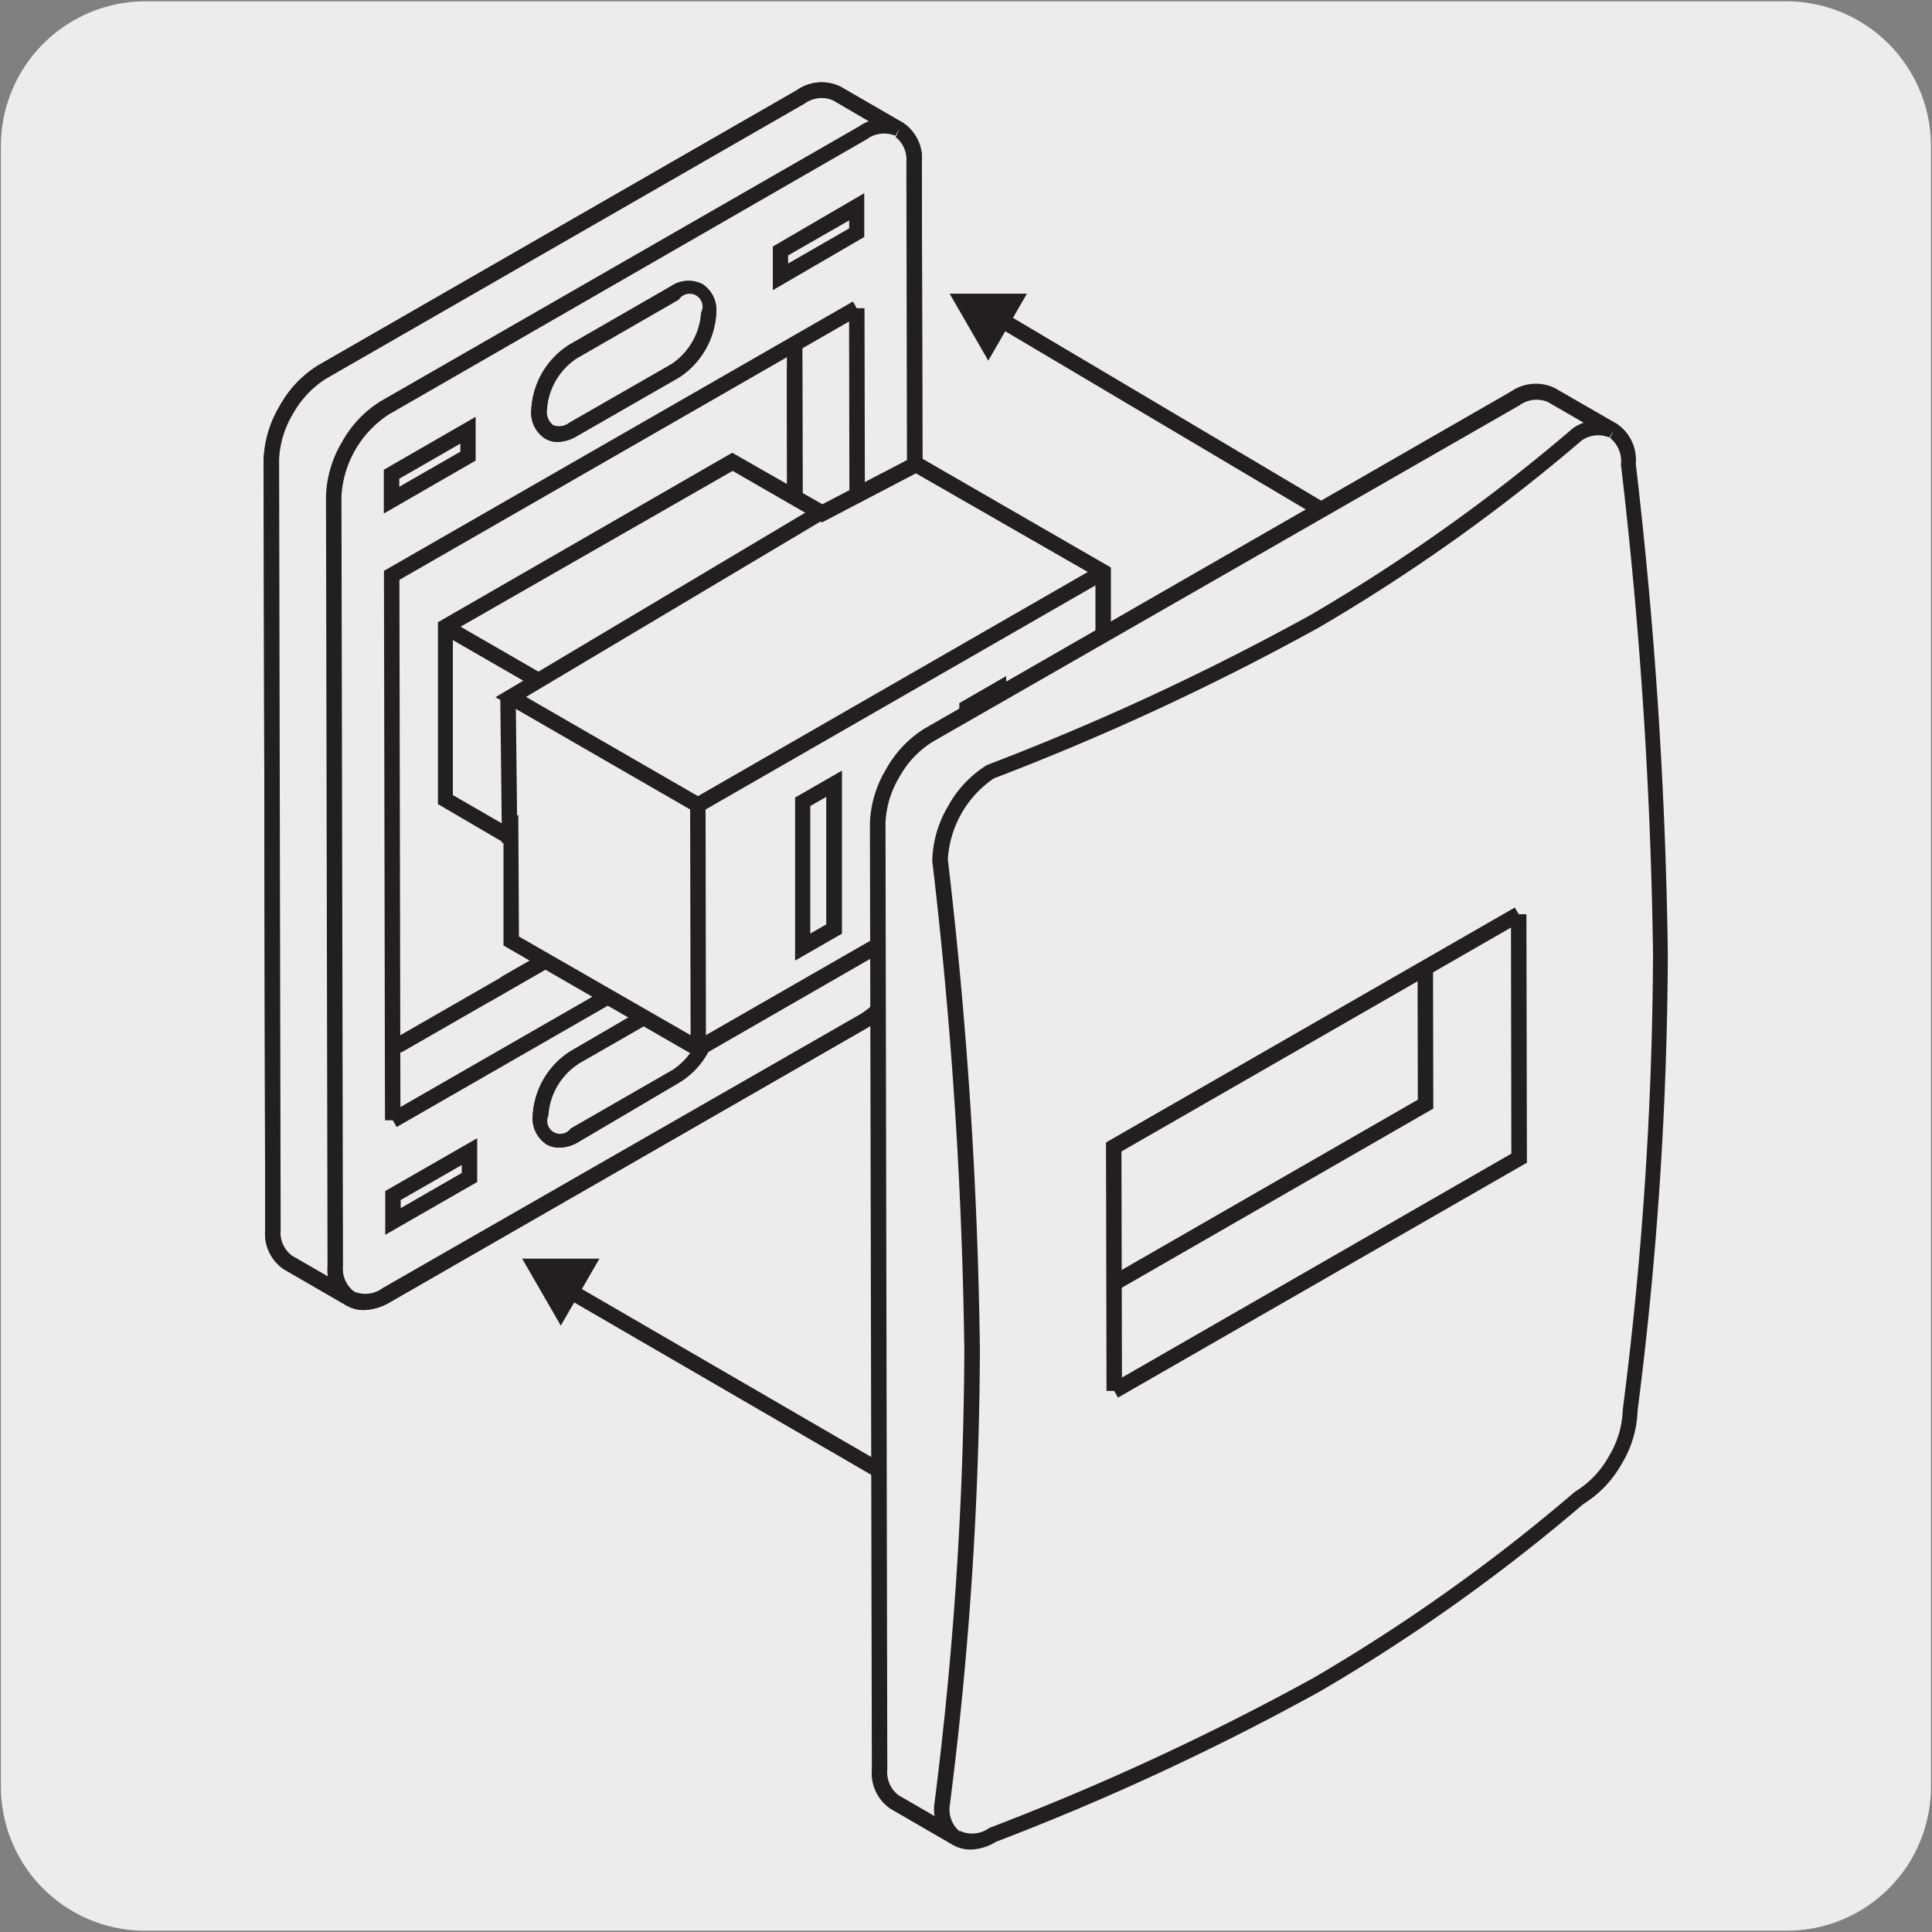 <svg xmlns="http://www.w3.org/2000/svg" viewBox="0 0 150 150"><rect x="0" y="0" width="150" height="150" fill="#808080" stroke="none"/><defs><style>.cls-1{fill:#edecec;}.cls-2{fill:#231f20;}.cls-3{fill:#929497;}.cls-4{fill:#fff;}</style></defs><title>48088-01</title><g id="Capa_2" data-name="Capa 2"><path class="cls-1" d="M11.32.1H138.64a11.25,11.25,0,0,1,11.28,11.21v127.4a11.19,11.19,0,0,1-11.2,11.19H11.27A11.19,11.19,0,0,1,.07,138.71h0V11.34A11.24,11.24,0,0,1,11.32.1Z"/></g><g id="Capa_3" data-name="Capa 3"><rect class="cls-2" x="99.63" y="10.28" width="1.2" height="55.41" transform="matrix(0.51, -0.86, 0.86, 0.51, 16.68, 105.14)"/><rect class="cls-2" x="77.04" y="24.57" width="1.2" height="0.99" transform="translate(17.1 79.76) rotate(-59.99)"/><polygon class="cls-2" points="76.73 26.8 74.77 23.4 78.7 23.4 76.73 26.8"/><path class="cls-2" d="M76.73,28l-3-5.2h6Zm-.92-4,.92,1.6.93-1.6Z"/><path class="cls-2" d="M28.24,101.71a2.59,2.59,0,0,1-1.34-.36l-4.84-2.79a3.33,3.33,0,0,1-1.47-3.07l-.12-59.76a8.73,8.73,0,0,1,1.24-4.2h0a8.56,8.56,0,0,1,3-3.17L61.87,7a3.33,3.33,0,0,1,3.4-.27l4.84,2.8a3.33,3.33,0,0,1,1.46,3.07l.12,59.76a8.55,8.55,0,0,1-1.23,4.2,8.64,8.64,0,0,1-3,3.17L30.3,101.09A4.17,4.17,0,0,1,28.24,101.71ZM22.75,32.13a7.46,7.46,0,0,0-1.08,3.59l.12,59.76a2.24,2.24,0,0,0,.87,2l4.84,2.8a2.22,2.22,0,0,0,2.2-.27L66.85,78.71a8.12,8.12,0,0,0,3.64-6.33l-.12-59.76a2.25,2.25,0,0,0-.86-2L64.67,7.79a2.19,2.19,0,0,0-2.2.27L25.32,29.4a7.55,7.55,0,0,0-2.57,2.73Z"/><path class="cls-1" d="M30.49,81.41l31.27-18L61.69,26.7l-31.28,18ZM22.23,31.83A8.13,8.13,0,0,1,25,28.88L62.17,7.53A2.81,2.81,0,0,1,65,7.27l4.84,2.79A2.79,2.79,0,0,1,71,12.62l.12,59.77a8.69,8.69,0,0,1-4,6.84L30,100.57a2.79,2.79,0,0,1-2.8.27L22.36,98a2.77,2.77,0,0,1-1.17-2.56l-.12-59.76a8.16,8.16,0,0,1,1.16-3.89"/><path class="cls-2" d="M28.24,101.71a2.68,2.68,0,0,1-1.34-.35l-4.84-2.8a3.34,3.34,0,0,1-1.47-3.08l-.12-59.75a8.73,8.73,0,0,1,1.24-4.2h0a8.56,8.56,0,0,1,3-3.17L61.87,7a3.38,3.38,0,0,1,3.4-.26l4.84,2.8a3.33,3.33,0,0,1,1.46,3.07l.12,59.76a9.28,9.28,0,0,1-4.25,7.37L30.3,101.09A4.23,4.23,0,0,1,28.24,101.71ZM22.75,32.13a7.46,7.46,0,0,0-1.08,3.59l.12,59.76a2.24,2.24,0,0,0,.87,2l4.84,2.8a2.24,2.24,0,0,0,2.2-.27L66.85,78.71a8.12,8.12,0,0,0,3.64-6.32l-.12-59.77a2.25,2.25,0,0,0-.86-2L64.67,7.79a2.26,2.26,0,0,0-2.21.26L25.32,29.4a7.55,7.55,0,0,0-2.57,2.73Zm7.14,50.31-.08-38.11L62.29,25.66l.07,38.12ZM31,45l.06,35.35L61.16,63.09l-.07-35.36Z"/><path class="cls-1" d="M69.81,10.06a2.83,2.83,0,0,0-2.81.27L29.87,31.67a8.13,8.13,0,0,0-2.8,2.95,8.23,8.23,0,0,0-1.16,3.9L26,98.28a2.78,2.78,0,0,0,1.17,2.56"/><path class="cls-2" d="M26.9,101.36a3.36,3.36,0,0,1-1.47-3.08l-.12-59.76a8.73,8.73,0,0,1,1.24-4.2,8.64,8.64,0,0,1,3-3.17L66.7,9.81a3.38,3.38,0,0,1,3.41-.27l-.6,1a2.26,2.26,0,0,0-2.21.27L30.17,32.19a8.14,8.14,0,0,0-3.66,6.33l.12,59.76a2.22,2.22,0,0,0,.87,2Z"/><polygon class="cls-2" points="29.89 86.98 29.81 44.32 66.22 23.41 66.81 24.45 31.01 45.02 31.09 86.97 29.89 86.98"/><polygon class="cls-2" points="30.8 87.5 30.2 86.46 66 65.89 65.92 23.93 67.12 23.93 67.2 66.58 30.8 87.5"/><path class="cls-3" d="M44.48,27.31l7.92-4.56c1.45-.82,2.62-.15,2.63,1.52a5.76,5.76,0,0,1-2.61,4.53l-7.93,4.55c-1.44.84-2.62.16-2.62-1.51a5.76,5.76,0,0,1,2.61-4.53"/><path class="cls-2" d="M43.32,34.31a1.87,1.87,0,0,1-1-.26,2.39,2.39,0,0,1-1.07-2.21,6.33,6.33,0,0,1,2.91-5.05h0l7.92-4.56a2.42,2.42,0,0,1,2.46-.17,2.39,2.39,0,0,1,1.07,2.21,6.36,6.36,0,0,1-2.91,5.05l-7.93,4.55A3,3,0,0,1,43.32,34.31Zm1.46-6.48a5.17,5.17,0,0,0-2.31,4A1.3,1.3,0,0,0,42.94,33a1.27,1.27,0,0,0,1.25-.18l7.93-4.55a5.2,5.2,0,0,0,2.31-4,1,1,0,0,0-1.73-1Z"/><path class="cls-1" d="M44.48,27.31l7.92-4.56c1.45-.82,2.62-.15,2.63,1.52a5.76,5.76,0,0,1-2.61,4.53l-7.93,4.55c-1.44.84-2.62.16-2.62-1.51a5.76,5.76,0,0,1,2.61-4.53"/><path class="cls-2" d="M43.32,34.31a1.87,1.87,0,0,1-1-.26,2.39,2.39,0,0,1-1.07-2.21,6.33,6.33,0,0,1,2.91-5.05h0l7.92-4.56a2.42,2.42,0,0,1,2.46-.17,2.39,2.39,0,0,1,1.07,2.21,6.36,6.36,0,0,1-2.91,5.05l-7.93,4.55A3,3,0,0,1,43.32,34.31Zm1.46-6.48a5.17,5.17,0,0,0-2.31,4A1.3,1.3,0,0,0,42.94,33a1.27,1.27,0,0,0,1.25-.18l7.93-4.55a5.2,5.2,0,0,0,2.31-4,1,1,0,0,0-1.73-1Z"/><path class="cls-3" d="M44.59,82.1l7.93-4.55c1.44-.83,2.62-.15,2.62,1.52a5.74,5.74,0,0,1-2.62,4.52L44.6,88.15C43.16,89,42,88.3,42,86.63a5.74,5.74,0,0,1,2.61-4.53"/><path class="cls-2" d="M43.43,89.1a2,2,0,0,1-1-.25,2.42,2.42,0,0,1-1.07-2.22,6.32,6.32,0,0,1,2.91-5h0L52.22,77a2.19,2.19,0,0,1,3.52,2,6.31,6.31,0,0,1-2.92,5L44.9,88.67A2.94,2.94,0,0,1,43.43,89.1Zm1.46-6.48a5.16,5.16,0,0,0-2.31,4,1,1,0,0,0,1.72,1l7.93-4.56a5.18,5.18,0,0,0,2.31-4,1,1,0,0,0-1.72-1l-7.93,4.55Z"/><path class="cls-1" d="M44.59,82.1l7.93-4.55c1.44-.83,2.62-.15,2.62,1.52a5.74,5.74,0,0,1-2.62,4.52L44.6,88.15C43.16,89,42,88.3,42,86.63a5.74,5.74,0,0,1,2.61-4.53"/><path class="cls-2" d="M43.43,89.1a2,2,0,0,1-1-.25,2.42,2.42,0,0,1-1.07-2.22,6.32,6.32,0,0,1,2.91-5h0L52.22,77a2.19,2.19,0,0,1,3.52,2,6.31,6.31,0,0,1-2.92,5L44.9,88.67A2.94,2.94,0,0,1,43.43,89.1Zm1.46-6.48a5.16,5.16,0,0,0-2.31,4,1,1,0,0,0,1.72,1l7.93-4.56a5.18,5.18,0,0,0,2.31-4,1,1,0,0,0-1.72-1l-7.93,4.55Z"/><polygon class="cls-1" points="60.56 21.5 66.5 18.08 66.5 16.07 60.56 19.48 60.56 21.5"/><path class="cls-2" d="M60,22.53V19.14L67.1,15v3.4Zm1.19-2.7v.63l4.74-2.73v-.62Z"/><polygon class="cls-1" points="30.4 38.83 36.34 35.41 36.33 33.4 30.4 36.82 30.4 38.83"/><path class="cls-2" d="M29.8,39.87v-3.4l7.13-4.11v3.4Zm1.2-2.7v.62l4.74-2.72v-.63Z"/><polygon class="cls-4" points="60.67 77.5 66.61 74.08 66.61 72.07 60.67 75.48 60.67 77.5"/><path class="cls-2" d="M60.08,78.53V75.14L67.21,71v3.39Zm1.19-2.7v.63L66,73.73v-.62Z"/><polygon class="cls-1" points="30.51 94.83 36.45 91.42 36.45 89.41 30.51 92.82 30.51 94.83"/><path class="cls-2" d="M29.91,95.87v-3.4l7.14-4.1v3.4Zm1.2-2.7v.63l4.74-2.73v-.62Z"/><polygon class="cls-2" points="31.13 81.73 30.53 80.69 61.16 63.09 61.09 27.02 62.29 27.01 62.36 63.78 31.13 81.73"/><rect class="cls-2" x="66.42" y="86.33" width="1.2" height="54.23" transform="translate(-64.74 114.47) rotate(-59.87)"/><rect class="cls-2" x="43.85" y="99.49" width="1.2" height="0.99" transform="translate(-64.36 88.47) rotate(-59.99)"/><polygon class="cls-2" points="43.54 101.72 41.58 98.32 45.51 98.32 43.54 101.72"/><path class="cls-2" d="M43.54,102.92l-3-5.2h6Zm-.92-4,.92,1.6.93-1.6Z"/><polygon class="cls-1" points="56.85 35.85 63.8 39.86 71.1 36.05 85.62 44.43 85.65 63.37 54.21 81.44 39.69 73.06 39.67 64.75 39.51 64.93 34.59 62.08 34.56 48.66 56.85 35.85"/><path class="cls-2" d="M54.21,82.13,39.09,73.41v-8L34,62.43l0-14.12L56.85,35.15l7,4,7.29-3.81,15.11,8.72,0,19.63ZM40.29,72.71l13.92,8L85.05,63l0-18.25-13.94-8-7.29,3.81-6.94-4L35.16,49l0,12.73,4.21,2.43.87-.91Z"/><rect class="cls-2" x="37.6" y="46.55" width="1.2" height="8.42" transform="translate(-24.86 58.48) rotate(-60.02)"/><polygon class="cls-2" points="53.62 81.44 53.58 62.16 85.32 43.91 85.92 44.95 54.78 62.85 54.81 81.44 53.62 81.44"/><path class="cls-2" d="M74.48,67.26l0-12.67,3.64-2.1,0,12.67Zm1.18-12,0,9.9,1.24-.71,0-9.9Z"/><path class="cls-2" d="M61.73,74.58l0-12.66,3.64-2.09,0,12.66Zm1.18-12,0,9.9,1.24-.71,0-9.9Z"/><polygon class="cls-2" points="53.88 63.02 38.47 54.13 63.33 39.32 63.94 40.35 40.84 54.11 54.48 61.98 53.88 63.02"/><rect class="cls-2" x="38.91" y="54.07" width="1.2" height="11.38" transform="translate(-0.68 0.45) rotate(-0.65)"/><rect class="cls-2" x="99.81" y="40.75" width="1.2" height="0.98" transform="translate(14.36 107.41) rotate(-59.89)"/><path class="cls-1" d="M69.31,60a8,8,0,0,1,2.79-3L94.87,44l22.76-13.09a2.78,2.78,0,0,1,2.8-.26l4.84,2.79A2.8,2.8,0,0,1,126.44,36a366.37,366.37,0,0,1,2.49,38.12,282.48,282.48,0,0,1-2.35,35.34,8.69,8.69,0,0,1-4,6.84,137.87,137.87,0,0,1-20.34,14.48,197.52,197.52,0,0,1-25.18,11.69,2.8,2.8,0,0,1-2.81.26l-4.84-2.8a2.78,2.78,0,0,1-1.17-2.55l-.07-36.73-.08-36.73A8,8,0,0,1,69.31,60"/><path class="cls-2" d="M75.36,143.6a2.7,2.7,0,0,1-1.36-.35l-4.84-2.8a3.33,3.33,0,0,1-1.47-3.07l-.15-73.46a8.69,8.69,0,0,1,1.25-4.19h0a8.62,8.62,0,0,1,3-3.17l45.53-26.17a3.4,3.4,0,0,1,3.4-.26l4.84,2.79A3.38,3.38,0,0,1,127,36a367.74,367.74,0,0,1,2.49,38.12,287,287,0,0,1-2.35,35.42,8.44,8.44,0,0,1-1.23,4.11,8.68,8.68,0,0,1-3,3.14,140,140,0,0,1-20.39,14.51A199,199,0,0,1,77.32,143,3.9,3.9,0,0,1,75.36,143.6ZM69.83,60.33a7.43,7.43,0,0,0-1.08,3.59l.14,73.46a2.25,2.25,0,0,0,.87,2l4.84,2.8a2.26,2.26,0,0,0,2.21-.26A201,201,0,0,0,102,130.26a138.33,138.33,0,0,0,20.24-14.41l.1-.07a7.42,7.42,0,0,0,2.58-2.73,7.32,7.32,0,0,0,1.07-3.59,286.31,286.31,0,0,0,2.35-35.34,366.61,366.61,0,0,0-2.49-38.05A2.3,2.3,0,0,0,125,34l-4.83-2.79a2.26,2.26,0,0,0-2.2.26L72.4,57.6a7.39,7.39,0,0,0-2.57,2.73Z"/><path class="cls-1" d="M125.27,33.44a2.77,2.77,0,0,0-2.8.27,138.31,138.31,0,0,1-20.35,14.48A196.72,196.72,0,0,1,76.94,59.87a8.76,8.76,0,0,0-4,6.85,366.37,366.37,0,0,1,2.49,38.12,283.62,283.62,0,0,1-2.34,35.34,2.77,2.77,0,0,0,1.17,2.55"/><path class="cls-2" d="M74,143.25a3.34,3.34,0,0,1-1.47-3.07,287.44,287.44,0,0,0,2.34-35.34,363.49,363.49,0,0,0-2.49-38,8.71,8.71,0,0,1,1.24-4.27,8.62,8.62,0,0,1,3-3.17,199.28,199.28,0,0,0,25.18-11.68,139.63,139.63,0,0,0,20.25-14.41l.1-.08a3.38,3.38,0,0,1,3.4-.26l-.6,1a2.23,2.23,0,0,0-2.16.24,140.22,140.22,0,0,1-20.39,14.51A199.68,199.68,0,0,1,77.15,60.44a8.21,8.21,0,0,0-3.56,6.28,364.61,364.61,0,0,1,2.49,38.12,287,287,0,0,1-2.35,35.42,2.2,2.2,0,0,0,.87,2Z"/><polygon class="cls-2" points="86.8 108.51 86.21 107.47 117.34 89.57 117.31 70.98 118.51 70.98 118.55 90.27 86.8 108.51"/><polygon class="cls-2" points="86.8 100.15 86.2 99.11 110.08 85.38 110.06 75.15 111.26 75.14 111.28 86.07 86.8 100.15"/><polygon class="cls-2" points="85.91 107.99 85.87 88.7 117.61 70.46 118.21 71.5 87.07 89.4 87.11 107.99 85.91 107.99"/></g></svg>